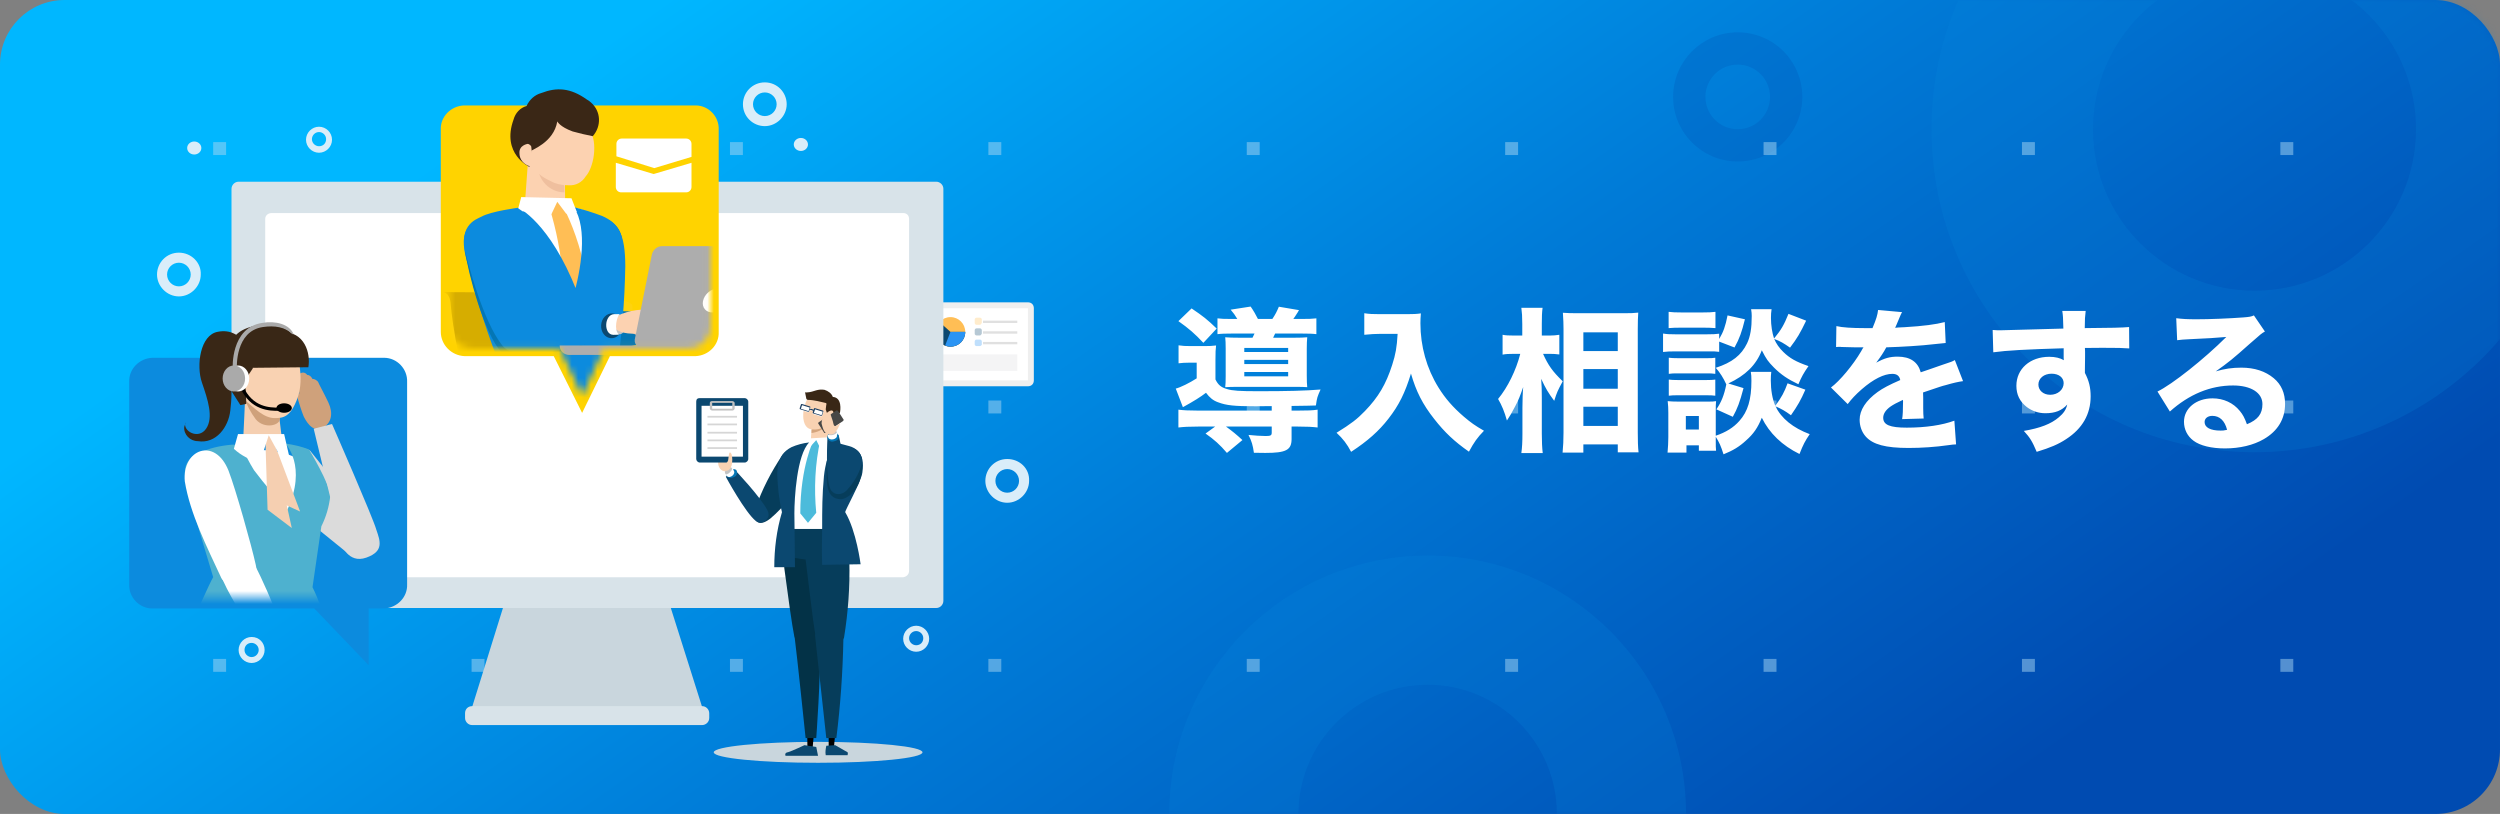 <svg width="387" height="126" viewBox="0 0 387 126" fill="none" xmlns="http://www.w3.org/2000/svg">
<rect x="0" y="0" width="387" height="126" fill="#808080" stroke="none"/>
<rect width="387" height="126" rx="10" fill="url(#paint0_linear_2602_216085)"/>
<mask id="mask0_2602_216085" style="mask-type:alpha" maskUnits="userSpaceOnUse" x="0" y="0" width="387" height="126">
<rect width="387" height="126" rx="10" fill="white"/>
</mask>
<g mask="url(#mask0_2602_216085)">
<path opacity="0.2" d="M399 20C399 47.614 376.614 70 349 70C321.386 70 299 47.614 299 20C299 -7.614 321.386 -30 349 -30C376.614 -30 399 -7.614 399 20ZM324 20C324 33.807 335.193 45 349 45C362.807 45 374 33.807 374 20C374 6.193 362.807 -5 349 -5C335.193 -5 324 6.193 324 20Z" fill="#098BDE"/>
<path opacity="0.2" d="M261 126C261 148.091 243.091 166 221 166C198.909 166 181 148.091 181 126C181 103.909 198.909 86 221 86C243.091 86 261 103.909 261 126ZM201 126C201 137.046 209.954 146 221 146C232.046 146 241 137.046 241 126C241 114.954 232.046 106 221 106C209.954 106 201 114.954 201 126Z" fill="#098BDE"/>
<path opacity="0.2" d="M279 15C279 20.523 274.523 25 269 25C263.477 25 259 20.523 259 15C259 9.477 263.477 5 269 5C274.523 5 279 9.477 279 15ZM264 15C264 17.761 266.239 20 269 20C271.761 20 274 17.761 274 15C274 12.239 271.761 10 269 10C266.239 10 264 12.239 264 15Z" fill="#0049AE"/>
<g opacity="0.5">
<rect x="33" y="22" width="2" height="2" fill="#A8D5F1"/>
<rect x="73" y="22" width="2" height="2" fill="#A8D5F1"/>
<rect x="113" y="22" width="2" height="2" fill="#A8D5F1"/>
<rect x="153" y="22" width="2" height="2" fill="#A8D5F1"/>
<rect x="193" y="22" width="2" height="2" fill="#A8D5F1"/>
<rect x="233" y="22" width="2" height="2" fill="#A8D5F1"/>
<rect x="273" y="22" width="2" height="2" fill="#A8D5F1"/>
<rect x="313" y="22" width="2" height="2" fill="#A8D5F1"/>
<rect x="353" y="22" width="2" height="2" fill="#A8D5F1"/>
<rect x="33" y="62" width="2" height="2" fill="#A8D5F1"/>
<rect x="73" y="62" width="2" height="2" fill="#A8D5F1"/>
<rect x="113" y="62" width="2" height="2" fill="#A8D5F1"/>
<rect x="153" y="62" width="2" height="2" fill="#A8D5F1"/>
<rect x="193" y="62" width="2" height="2" fill="#A8D5F1"/>
<rect x="233" y="62" width="2" height="2" fill="#A8D5F1"/>
<rect x="273" y="62" width="2" height="2" fill="#A8D5F1"/>
<rect x="313" y="62" width="2" height="2" fill="#A8D5F1"/>
<rect x="353" y="62" width="2" height="2" fill="#A8D5F1"/>
<rect x="33" y="102" width="2" height="2" fill="#A8D5F1"/>
<rect x="73" y="102" width="2" height="2" fill="#A8D5F1"/>
<rect x="113" y="102" width="2" height="2" fill="#A8D5F1"/>
<rect x="153" y="102" width="2" height="2" fill="#A8D5F1"/>
<rect x="193" y="102" width="2" height="2" fill="#A8D5F1"/>
<rect x="233" y="102" width="2" height="2" fill="#A8D5F1"/>
<rect x="273" y="102" width="2" height="2" fill="#A8D5F1"/>
<rect x="313" y="102" width="2" height="2" fill="#A8D5F1"/>
<rect x="353" y="102" width="2" height="2" fill="#A8D5F1"/>
</g>
</g>
<path d="M40.167 30.143H141.577C142.126 30.143 142.675 30.6 142.675 31.241V91.19C142.675 91.739 142.218 92.288 141.577 92.288H40.167C39.617 92.288 39.068 91.831 39.068 91.19V31.149C39.16 30.6 39.617 30.143 40.167 30.143Z" fill="white"/>
<path d="M143.471 47.258H159.122C159.397 47.258 159.58 47.441 159.58 47.715V58.882C159.58 59.156 159.397 59.339 159.122 59.339H143.471C143.197 59.339 143.014 59.156 143.014 58.882V47.715C143.014 47.441 143.197 47.258 143.471 47.258Z" fill="white"/>
<path d="M159.122 47.715V58.881H143.471V47.715H159.122ZM159.122 46.8H143.471C142.922 46.8 142.556 47.166 142.556 47.715V58.881C142.556 59.43 142.922 59.796 143.471 59.796H159.122C159.671 59.796 160.038 59.43 160.038 58.881V47.715C160.038 47.166 159.671 46.8 159.122 46.8Z" fill="#EFEFEF"/>
<path d="M147.132 53.665C148.396 53.665 149.421 52.64 149.421 51.377C149.421 50.113 148.396 49.088 147.132 49.088C145.869 49.088 144.844 50.113 144.844 51.377C144.844 52.64 145.869 53.665 147.132 53.665Z" fill="#FFBE55"/>
<path d="M126.644 118.08C135.568 118.08 142.802 117.355 142.802 116.46C142.802 115.565 135.568 114.84 126.644 114.84C117.72 114.84 110.486 115.565 110.486 116.46C110.486 117.355 117.72 118.08 126.644 118.08Z" fill="#C9D6DD"/>
<path d="M147.132 51.376H149.421C149.421 52.658 148.414 53.664 147.132 53.664C145.851 53.664 144.844 52.658 144.844 51.376C144.844 50.827 145.027 50.278 145.393 49.82L147.132 51.376Z" fill="#0B4870"/>
<path d="M147.132 51.377H149.42C149.42 52.658 148.413 53.665 147.132 53.665C146.858 53.665 146.583 53.573 146.309 53.482L147.132 51.377Z" fill="#2A94F4"/>
<path opacity="0.3" d="M151.708 50.278H151.159C151.068 50.278 150.885 50.187 150.885 50.003V49.454C150.885 49.363 150.976 49.18 151.159 49.18H151.708C151.8 49.18 151.983 49.271 151.983 49.454V50.003C151.891 50.095 151.8 50.278 151.708 50.278Z" fill="#FFBE55"/>
<path d="M157.475 49.637H152.167V50.003H157.475V49.637Z" fill="#E0E0E0"/>
<path d="M157.475 51.285H152.167V51.651H157.475V51.285Z" fill="#E0E0E0"/>
<path d="M157.475 52.932H152.167V53.298H157.475V52.932Z" fill="#E0E0E0"/>
<path opacity="0.3" d="M151.708 51.925H151.159C151.068 51.925 150.885 51.834 150.885 51.651V51.102C150.885 51.01 150.976 50.827 151.159 50.827H151.708C151.8 50.827 151.983 50.919 151.983 51.102V51.651C151.891 51.834 151.8 51.925 151.708 51.925Z" fill="#0B4870"/>
<path opacity="0.3" d="M151.708 53.573H151.159C151.068 53.573 150.885 53.482 150.885 53.299V52.841C150.885 52.749 150.976 52.566 151.159 52.566H151.708C151.8 52.566 151.983 52.658 151.983 52.841V53.39C151.891 53.482 151.8 53.573 151.708 53.573Z" fill="#2A94F4"/>
<path d="M157.475 54.855H144.844V57.417H157.475V54.855Z" fill="#F4F4F5"/>
<path opacity="0.3" d="M38.949 62.634H36.844V65.563H38.949V62.634Z" fill="#2A94F4"/>
<path d="M72.814 110.319L78.397 92.38H103.292L108.967 110.319H72.814Z" fill="#C9D6DD"/>
<path d="M73.088 109.312H108.691C109.332 109.312 109.79 109.861 109.79 110.41V111.143C109.79 111.783 109.241 112.241 108.691 112.241H73.088C72.447 112.241 71.99 111.692 71.99 111.143V110.41C71.99 109.77 72.447 109.312 73.088 109.312Z" fill="#D8E3E9"/>
<path d="M144.936 28.129H36.936C36.295 28.129 35.837 28.678 35.837 29.227V93.02C35.837 93.661 36.387 94.119 36.936 94.119H144.936C145.576 94.119 146.034 93.57 146.034 93.02V29.227C146.034 28.587 145.485 28.129 144.936 28.129ZM140.726 88.353C140.726 88.902 140.359 89.268 139.81 89.359H42.061C41.512 89.359 41.054 88.902 41.054 88.353V33.895C41.054 33.346 41.512 32.98 42.061 32.98H139.81C140.359 32.98 140.726 33.346 140.726 33.895V88.353Z" fill="#D8E3E9"/>
<path d="M155.919 71.054C153.997 71.054 152.532 72.61 152.532 74.441C152.532 76.271 154.088 77.827 155.919 77.827C157.749 77.827 159.305 76.271 159.305 74.441C159.397 72.519 157.841 71.054 155.919 71.054ZM155.919 76.271C154.912 76.271 154.088 75.447 154.088 74.441C154.088 73.434 154.912 72.61 155.919 72.61C156.925 72.61 157.749 73.434 157.749 74.441C157.749 75.447 156.925 76.271 155.919 76.271Z" fill="#D9EDF9"/>
<path d="M118.393 12.752C116.471 12.752 115.007 14.308 115.007 16.139C115.007 18.061 116.563 19.525 118.393 19.525C120.224 19.525 121.78 17.969 121.78 16.139C121.78 14.308 120.315 12.752 118.393 12.752ZM118.393 17.969C117.386 17.969 116.563 17.146 116.563 16.139C116.563 15.132 117.386 14.308 118.393 14.308C119.4 14.308 120.224 15.132 120.224 16.139C120.224 17.146 119.4 17.969 118.393 17.969Z" fill="#D9EDF9"/>
<path d="M27.692 39.112C25.77 39.112 24.306 40.668 24.306 42.498C24.306 44.329 25.862 45.885 27.692 45.885C29.523 45.885 31.078 44.329 31.078 42.498C31.17 40.668 29.614 39.112 27.692 39.112ZM27.692 44.329C26.685 44.329 25.862 43.505 25.862 42.498C25.862 41.492 26.685 40.668 27.692 40.668C28.699 40.668 29.523 41.492 29.523 42.498C29.523 43.505 28.699 44.329 27.692 44.329Z" fill="#D9EDF9"/>
<path d="M141.824 96.864C140.725 96.864 139.81 97.779 139.81 98.878C139.81 99.976 140.725 100.891 141.824 100.891C142.922 100.891 143.837 99.976 143.837 98.878C143.837 97.779 142.922 96.864 141.824 96.864ZM141.824 99.885C141.274 99.885 140.725 99.427 140.725 98.786C140.725 98.237 141.183 97.688 141.824 97.688C142.373 97.688 142.922 98.146 142.922 98.786C142.922 99.427 142.464 99.885 141.824 99.885Z" fill="#D9EDF9"/>
<path d="M49.383 19.617C48.285 19.617 47.37 20.532 47.37 21.631C47.37 22.729 48.285 23.644 49.383 23.644C50.481 23.644 51.397 22.729 51.397 21.631C51.397 20.532 50.481 19.617 49.383 19.617ZM49.383 22.637C48.834 22.637 48.285 22.18 48.285 21.539C48.285 20.99 48.742 20.441 49.383 20.441C49.932 20.441 50.481 20.898 50.481 21.539C50.481 22.18 50.024 22.637 49.383 22.637Z" fill="#D9EDF9"/>
<path d="M38.949 98.603C37.851 98.603 36.935 99.519 36.935 100.617C36.935 101.715 37.851 102.631 38.949 102.631C40.047 102.631 40.963 101.715 40.963 100.617C40.963 99.519 40.139 98.603 38.949 98.603ZM38.949 101.715C38.4 101.715 37.851 101.258 37.851 100.617C37.851 99.976 38.308 99.519 38.949 99.519C39.498 99.519 40.047 99.976 40.047 100.617C40.047 101.166 39.59 101.715 38.949 101.715Z" fill="#D9EDF9"/>
<path d="M123.976 23.369C124.582 23.369 125.074 22.919 125.074 22.363C125.074 21.807 124.582 21.356 123.976 21.356C123.37 21.356 122.878 21.807 122.878 22.363C122.878 22.919 123.37 23.369 123.976 23.369Z" fill="#D9EDF9"/>
<path d="M30.071 23.919C30.677 23.919 31.169 23.468 31.169 22.912C31.169 22.356 30.677 21.905 30.071 21.905C29.464 21.905 28.973 22.356 28.973 22.912C28.973 23.468 29.464 23.919 30.071 23.919Z" fill="#D9EDF9"/>
<path d="M75.284 22.637H72.814C72.814 22.637 72.722 22.637 72.722 22.546V22.271C72.722 22.271 72.722 22.18 72.814 22.18H75.284C75.284 22.18 75.376 22.18 75.376 22.271L75.284 22.637Z" fill="#D2F0FF"/>
<path d="M74.827 23.187H73.363C73.363 23.187 73.272 23.187 73.272 23.095V22.729H74.736C74.736 22.729 74.827 22.729 74.827 22.82V23.187Z" fill="#C2EEFF"/>
<path d="M74.095 21.905C74.701 21.905 75.193 21.413 75.193 20.807C75.193 20.2 74.701 19.709 74.095 19.709C73.488 19.709 72.997 20.2 72.997 20.807C72.997 21.413 73.488 21.905 74.095 21.905Z" fill="#F8BAA3"/>
<path d="M78.945 22.637H76.475C76.475 22.637 76.383 22.637 76.383 22.546V22.271C76.383 22.271 76.383 22.18 76.475 22.18H78.945C78.945 22.18 79.037 22.18 79.037 22.271L78.945 22.637Z" fill="#D2F0FF"/>
<path d="M78.488 23.187H76.932C76.932 23.187 76.841 23.187 76.841 23.095V22.82C76.841 22.82 76.841 22.729 76.932 22.729H78.396C78.396 22.729 78.488 22.729 78.488 22.82V23.187Z" fill="#C2EEFF"/>
<path d="M77.664 21.905C78.27 21.905 78.762 21.413 78.762 20.807C78.762 20.2 78.27 19.709 77.664 19.709C77.058 19.709 76.566 20.2 76.566 20.807C76.566 21.413 77.058 21.905 77.664 21.905Z" fill="#FDD57F"/>
<path d="M82.515 22.637H80.044C80.044 22.637 79.953 22.637 79.953 22.546V22.271C79.953 22.271 79.953 22.18 80.044 22.18H82.515C82.515 22.18 82.606 22.18 82.606 22.271L82.515 22.637C82.606 22.637 82.606 22.546 82.515 22.637Z" fill="#D2F0FF"/>
<path d="M82.058 23.187H80.594C80.594 23.187 80.502 23.187 80.502 23.095V22.82C80.502 22.82 80.502 22.729 80.594 22.729H82.058C82.058 22.729 82.149 22.729 82.149 22.82L82.058 23.187Z" fill="#C2EEFF"/>
<path d="M81.325 21.905C81.931 21.905 82.423 21.413 82.423 20.807C82.423 20.2 81.931 19.709 81.325 19.709C80.719 19.709 80.227 20.2 80.227 20.807C80.227 21.413 80.719 21.905 81.325 21.905Z" fill="#D2F0FF"/>
<path d="M111.163 71.695C111.072 70.688 111.072 68.949 111.804 68.858C112.536 68.766 112.81 69.315 112.993 70.139C113.085 70.78 113.176 71.329 113.176 71.969C113.176 72.336 112.81 72.976 112.353 72.976C111.895 72.976 111.255 72.702 111.163 71.695Z" fill="#F9D2B2"/>
<path d="M121.139 70.413C119.4 72.976 117.936 75.813 116.929 78.742C116.472 80.573 117.295 81.763 119.217 80.298C121.506 78.376 123.245 75.996 124.434 73.342C126.082 69.956 123.336 67.759 121.139 70.413Z" fill="#063D5B"/>
<path d="M127.729 67.21L126.448 66.386C126.356 66.295 126.356 66.203 126.448 66.112L128.278 63.366C128.369 63.275 128.461 63.275 128.552 63.366L129.742 64.19C129.833 64.281 129.833 64.373 129.742 64.464L127.912 67.21C127.82 67.302 127.729 67.302 127.729 67.21Z" fill="#686868"/>
<path d="M124.984 115.627H125.807C125.807 115.627 125.99 113.705 126.173 111.6L124.892 111.508C124.984 113.888 124.984 115.627 124.984 115.627Z" fill="black"/>
<path d="M124.526 115.353C124.526 115.353 122.604 116.268 121.963 116.451C121.78 116.451 121.688 116.542 121.597 116.634C121.505 116.725 121.597 117 121.597 117H126.631L126.356 115.627L124.526 115.353Z" fill="#0B4870"/>
<path d="M128.187 86.888C128.004 83.319 120.865 83.502 121.414 87.987C121.963 92.197 122.604 96.773 122.97 98.603C122.979 98.659 123.006 98.713 123.025 98.768C123.354 101.203 124.709 114.254 124.709 114.254H126.356C126.356 114.254 127.052 104.864 126.951 99.565C127.134 99.354 127.281 99.098 127.363 98.787C128.004 94.76 128.278 90.824 128.187 86.888Z" fill="#033247"/>
<path d="M128.278 115.627H129.101C129.101 115.627 129.284 113.705 129.467 111.6L128.278 111.508V115.627Z" fill="black"/>
<path d="M131.756 85.79L130.932 81.855H121.414V86.156L124.708 86.614C125.221 90.559 125.816 96.032 126.191 98.137C126.164 98.228 126.164 98.32 126.173 98.421C126.264 99.336 127.912 114.255 127.912 114.255H129.468C130.099 109.221 130.456 104.095 130.557 98.979C130.594 98.887 130.63 98.805 130.658 98.695C131.298 94.76 131.573 90.824 131.481 86.888C131.463 86.513 131.353 86.174 131.198 85.854L131.756 85.79Z" fill="#063D5B"/>
<path d="M129.285 115.353L127.912 115.444C127.821 115.902 127.729 116.359 127.821 116.908H131.206C131.206 116.908 131.298 116.542 131.206 116.451C130.566 116.085 129.925 115.719 129.285 115.353Z" fill="#0B4870"/>
<path d="M128.552 65.38C128.552 65.38 128.552 67.027 128.643 67.76C127.637 68.217 126.63 68.309 125.532 68.126C125.532 67.393 125.624 66.661 125.715 65.929L128.552 65.38Z" fill="#F9D2B2"/>
<path d="M123.885 68.858C123.885 68.858 123.702 68.675 125.624 68.492C127.271 68.492 128.919 68.675 130.475 69.224C131.299 69.59 132.305 69.407 131.848 72.519C131.482 74.532 131.024 76.546 130.475 78.559L130.109 81.854H122.604C122.604 81.854 122.329 76.912 122.512 74.807C122.787 72.702 123.153 69.773 123.885 68.858Z" fill="white"/>
<path d="M126.996 68.034C126.172 71.786 125.989 75.63 126.355 79.383L125.074 80.939L123.885 79.474C123.885 72.152 125.989 68.034 125.989 68.034H126.996Z" fill="#4CBBDB"/>
<path d="M128.278 65.014C128.278 65.014 128.369 65.288 127.82 66.02C127.271 66.57 126.448 66.936 125.624 67.027V66.478L128.278 65.014Z" fill="#D4A47C"/>
<path d="M124.91 61.901C124.453 62.817 124.27 63.824 124.361 64.83C124.544 66.203 125.277 66.478 125.826 66.478C126.741 66.569 127.656 66.203 128.205 65.471C128.663 65.105 129.029 64.739 129.487 64.373C129.578 64.281 129.578 64.19 129.578 64.098L129.121 62.542V62.451C128.663 61.718 127.931 61.078 127.107 60.895C125.643 60.62 125.368 61.078 124.91 61.901Z" fill="#F9D2B2"/>
<path d="M125.075 61.901C125.532 61.901 126.081 61.993 126.539 62.084L127.729 62.359C127.912 62.359 128.003 62.542 127.912 62.634L127.82 63.366L127.912 63.641L128.003 63.915C128.003 63.915 128.461 63.457 128.827 63.549C129.193 63.732 129.102 64.647 128.369 64.647L128.095 64.739L128.003 65.562C128.003 65.654 128.095 65.837 128.186 65.837C128.278 65.837 128.369 65.837 128.461 65.746L129.925 64.007C129.925 64.007 129.925 63.915 130.017 63.915C130.108 63.549 130.383 61.535 128.919 61.444C128.736 60.895 128.186 60.529 127.637 60.346C126.63 60.163 125.99 60.62 125.258 60.712C124.525 60.803 124.617 60.712 124.617 60.712L124.8 61.627C124.8 61.81 124.983 61.901 125.075 61.901Z" fill="#392716"/>
<path d="M125.532 67.851L125.075 68.949L125.441 69.132L126.356 68.126L126.905 69.224L129.01 68.949L128.736 67.668L125.532 67.851Z" fill="white"/>
<path d="M129.01 68.4C128.278 70.139 127.729 71.878 127.546 73.708C127.271 76.637 127.271 78.925 127.271 81.58C127.271 83.502 127.18 84.966 127.271 87.437L133.221 87.346C133.221 87.346 132.58 82.22 130.841 79.291C130.749 79.108 133.321 74.55 133.495 73.159C133.614 72.345 133.605 71.695 133.504 71.182C133.312 70.139 132.498 69.324 131.472 69.059C130.621 68.839 129.816 68.62 129.01 68.4ZM125.258 68.491C124.343 68.583 123.336 68.858 122.512 69.224C121.505 69.773 120.316 70.688 120.316 73.525C120.407 75.447 120.59 77.369 121.048 79.291C120.224 82.037 119.858 84.966 119.858 87.803H123.061C123.061 87.803 122.97 80.847 122.97 79.475C122.97 77.186 123.336 70.413 125.258 68.491Z" fill="#0B4870"/>
<path d="M128.003 71.329C127.912 72.427 127.912 73.525 128.003 74.624C128.186 76.912 129.193 77.186 130.017 77.278C130.749 77.37 132.122 76.546 132.854 74.99C133.403 73.8 133.586 72.427 133.403 71.146C133.312 70.322 132.763 69.681 132.03 69.407C131.573 69.224 128.003 71.329 128.003 71.329Z" fill="#063D5B"/>
<path d="M130.31 69.7C130.063 68.382 129.834 67.393 129.834 67.393L128.095 67.668C128.095 67.668 127.729 73.8 128.552 75.722C128.644 75.932 128.799 76.088 128.964 76.216C129.047 76.28 129.129 76.335 129.23 76.381C129.23 76.381 129.248 76.381 129.257 76.39C129.87 76.646 130.731 76.418 131.307 75.63C132.223 74.624 132.863 73.434 133.321 72.152C133.934 69.791 131.728 68.638 130.319 69.7H130.31Z" fill="#0B4870"/>
<path d="M128.736 66.935C128.278 67.027 128.004 67.393 128.095 67.851C128.278 68.217 128.644 68.491 129.102 68.308C129.742 68.217 129.925 67.759 129.834 67.393C129.651 67.027 129.193 66.844 128.736 66.935Z" fill="#0476B5"/>
<path d="M128.278 67.302C128.187 67.027 128.37 66.844 128.553 66.753C128.827 66.661 129.468 66.478 129.559 66.936C129.651 67.393 128.37 67.759 128.278 67.302Z" fill="#C4C4C4"/>
<path d="M129.559 66.936C129.285 67.302 128.736 67.485 128.187 67.302C128.187 67.302 128.095 67.21 128.187 67.668C128.37 68.308 129.651 68.034 129.559 67.393C129.651 67.21 129.651 67.119 129.559 66.936Z" fill="white"/>
<path d="M125.074 63.824L123.885 63.458C123.802 63.421 123.766 63.348 123.793 63.275L123.976 62.725C123.976 62.634 124.068 62.634 124.159 62.634L125.349 63C125.44 63 125.468 63.091 125.44 63.183L125.257 63.732C125.257 63.732 125.211 63.851 125.074 63.824Z" fill="white"/>
<path d="M127.088 64.464L125.899 64.098C125.816 64.071 125.807 64.007 125.807 63.915L125.99 63.366C125.99 63.274 126.082 63.274 126.173 63.274L127.363 63.641C127.454 63.641 127.482 63.732 127.454 63.824L127.271 64.373C127.271 64.373 127.198 64.492 127.088 64.464Z" fill="white"/>
<path d="M125.99 63.641C125.807 63.458 125.459 63.33 125.322 63.467L125.99 63.641Z" fill="white"/>
<path d="M127.362 63.549L126.172 63.183C126.072 63.156 126.017 63.183 125.989 63.275L125.934 63.439C125.77 63.339 125.568 63.256 125.367 63.311L125.44 63.092C125.468 63.009 125.44 62.927 125.349 62.908L124.159 62.542C124.077 62.515 124.004 62.542 123.976 62.634L123.793 63.183C123.766 63.265 123.793 63.339 123.885 63.366L125.074 63.732C125.157 63.76 125.23 63.732 125.257 63.641L125.321 63.439C125.541 63.439 125.724 63.513 125.88 63.595L125.806 63.824C125.806 63.915 125.806 63.979 125.898 64.007L127.087 64.373C127.188 64.4 127.234 64.382 127.27 64.281L127.453 63.732C127.481 63.65 127.453 63.577 127.362 63.549ZM125.166 63.641L123.976 63.275L124.159 62.725L125.349 63.092L125.166 63.641ZM127.179 64.281L125.989 63.915L126.172 63.366L127.362 63.732L127.179 64.281Z" fill="#1E3E60"/>
<path d="M127.546 66.936L126.722 65.654C126.63 65.563 126.63 65.471 126.722 65.38L129.468 63.549C129.559 63.458 129.651 63.549 129.742 63.641L130.566 64.922C130.658 65.013 130.566 65.105 130.475 65.197L127.729 67.027C127.637 67.027 127.546 67.027 127.546 66.936Z" fill="#474746"/>
<path d="M129.742 65.746C129.742 65.746 129.376 66.021 129.193 65.929C129.01 65.838 129.01 65.472 128.919 65.197C128.827 64.922 128.736 64.648 128.644 64.373C128.644 64.282 128.553 64.19 128.553 64.007C128.553 63.916 128.278 63.824 128.278 64.007C128.187 64.007 128.004 64.007 127.912 64.099L127.455 64.556C127.272 64.922 127.18 65.197 127.18 65.563C127.272 65.929 127.363 66.295 127.546 66.661C127.821 67.21 128.553 67.394 129.102 67.119C129.102 67.119 129.193 67.119 129.193 67.027C129.559 66.661 129.742 66.295 129.925 65.838C130.2 65.563 130.017 65.472 129.742 65.746Z" fill="#F9D2B2"/>
<path d="M113.725 72.702L112.353 73.8C112.353 73.8 115.373 79.383 117.02 80.664C117.569 81.031 118.393 80.939 118.759 80.298C119.034 79.932 119.034 79.475 118.851 79.108C117.844 77.003 113.725 72.702 113.725 72.702Z" fill="#0B4870"/>
<path d="M112.627 72.793C112.353 73.068 112.353 73.525 112.627 73.8C112.902 74.075 113.332 74.001 113.725 73.8C114.091 73.617 114.183 73.159 114 72.793C113.963 72.711 113.908 72.702 113.908 72.702C113.359 72.519 112.902 72.519 112.627 72.793Z" fill="#0476B5"/>
<path d="M112.353 73.434C112.17 73.251 112.17 72.977 112.353 72.793C112.536 72.519 112.993 72.153 113.268 72.427C113.542 72.793 112.627 73.709 112.353 73.434Z" fill="#C4C4C4"/>
<path d="M113.304 72.473C113.396 72.748 112.819 73.434 112.362 73.434C112.362 73.434 112.27 73.343 112.545 73.709C113.002 74.166 114.009 73.343 113.551 72.793C113.551 72.61 113.442 72.537 113.304 72.473Z" fill="white"/>
<path d="M108.326 61.627H115.281C115.556 61.627 115.831 61.901 115.831 62.176V71.054C115.831 71.329 115.556 71.603 115.281 71.603H108.326C108.051 71.603 107.776 71.329 107.776 71.054V62.176C107.776 61.81 107.959 61.627 108.326 61.627Z" fill="#0B4870"/>
<path d="M115.007 62.817H108.6V70.688H115.007V62.817Z" fill="white"/>
<path d="M113.36 63.549H110.248C110.065 63.549 109.882 63.366 109.882 63.275V62.359C109.882 62.176 110.065 62.085 110.248 62.085H113.36C113.543 62.085 113.726 62.268 113.726 62.359V63.275C113.634 63.458 113.543 63.549 113.36 63.549ZM110.248 62.359V63.275H113.36V62.359H110.248Z" fill="#C1C1C1"/>
<path d="M114.091 64.373H109.515V64.648H114.091V64.373Z" fill="#D6D6D6"/>
<path d="M114.091 65.563H109.515V65.838H114.091V65.563Z" fill="#D6D6D6"/>
<path d="M114.091 66.844H109.515V67.119H114.091V66.844Z" fill="#D6D6D6"/>
<path d="M114.091 68.034H109.515V68.308H114.091V68.034Z" fill="#D6D6D6"/>
<path d="M114.091 69.224H109.515V69.498H114.091V69.224Z" fill="#D6D6D6"/>
<path d="M113.359 71.146C113.359 70.413 113.176 70.047 112.993 70.047C112.81 70.047 112.81 70.78 112.719 71.237C112.627 71.603 112.078 72.061 112.078 72.335C112.078 72.61 112.078 72.885 112.444 72.885C112.719 72.885 113.359 72.61 113.359 71.146Z" fill="#F9D2B2"/>
<path d="M63.021 90.439C63.112 92.453 61.465 94.1 59.451 94.192H57.071V102.978L48.651 94.192H23.573C21.56 94.192 19.912 92.453 20.004 90.439V59.138C19.912 57.124 21.56 55.477 23.573 55.385H59.451C61.465 55.385 63.112 57.124 63.021 59.138V90.439Z" fill="#0C8BDE"/>
<mask id="mask1_2602_216085" style="mask-type:luminance" maskUnits="userSpaceOnUse" x="23" y="47" width="37" height="46">
<path d="M59.817 47.789H23.573V92.544H59.817V47.789Z" fill="white"/>
</mask>
<g mask="url(#mask1_2602_216085)">
<path d="M46.545 57.765C46.271 57.856 46.088 58.222 46.179 58.497C46.179 58.558 46.21 58.619 46.271 58.68C45.905 58.772 45.722 59.046 45.722 59.412C45.722 59.473 45.752 59.534 45.813 59.595L46.362 60.877C46.362 60.877 45.905 60.968 46.088 61.7C46.362 62.616 46.637 63.531 47.003 64.446C47.278 64.995 48.284 67.009 49.84 66.277C51.396 65.544 51.579 63.897 50.847 62.341C50.115 60.785 49.383 59.504 49.291 59.229C49.2 58.955 48.651 58.589 48.376 58.68C48.376 58.68 48.101 58.039 47.552 58.039C47.278 57.673 46.911 57.582 46.545 57.765Z" fill="#CFA17B"/>
<path d="M47.919 69.663L43.709 77.443L54.325 86.046L57.071 81.104L47.919 69.663Z" fill="#DBDBDB"/>
<path d="M38.949 129.795C38.949 131.626 40.413 133.09 42.244 133.09C44.074 133.09 45.539 131.626 45.539 129.795C46.179 125.219 48.376 105.633 48.559 100.599C48.834 92.819 36.569 92.453 36.935 100.324C37.301 109.568 38.583 125.951 38.949 129.795Z" fill="#CFA17B"/>
<path d="M33.549 129.887C34.007 133.731 39.956 134.371 40.413 129.795C40.871 125.219 42.61 105.541 42.61 100.415C42.61 92.636 29.888 92.361 30.529 100.232C31.169 109.568 33 126.043 33.549 129.887Z" fill="#F5CFB1"/>
<path d="M36.294 92.545C36.294 92.545 34.189 98.768 36.752 124.67H30.894C30.894 124.67 29.338 107.829 29.338 102.063C29.338 98.677 30.254 95.29 32.084 92.453L36.294 92.545Z" fill="#16939E"/>
<path d="M47.186 71.677C47.186 71.677 45.081 69.846 40.596 69.663C37.85 69.48 36.111 70.761 34.373 71.677C32.542 72.592 29.796 73.05 31.535 80.28C33.274 87.419 35.105 89.524 35.105 89.524L35.654 92.911L46.82 91.995C46.82 91.995 49.84 83.941 49.2 79.365C48.376 74.606 49.017 73.599 47.186 71.677Z" fill="white"/>
<path d="M37.942 61.7C37.942 61.7 37.667 67.924 37.576 69.48C37.484 71.036 40.322 67.558 41.511 67.375C42.701 67.192 44.074 70.944 43.8 69.297C43.617 67.558 43.067 63.348 43.067 63.348L37.942 61.7Z" fill="#F5CFB1"/>
<path d="M37.759 61.426C38.217 62.707 38.766 63.805 39.59 64.904C40.871 66.46 43.434 65.91 43.342 64.721C43.251 63.989 43.159 63.256 42.885 62.524L37.759 61.426Z" fill="#CFA17B"/>
<path d="M44.166 68.656C45.447 68.839 46.637 69.114 47.827 69.572C47.827 69.572 51.122 74.972 51.122 76.802C50.939 78.45 50.481 80.005 49.749 81.47L48.376 90.897C49.108 92.361 50.664 96.205 50.207 96.663C49.383 98.219 48.01 99.317 46.271 99.866L43.983 96.846C43.983 96.846 43.525 80.921 44.441 78.999C47.644 72.134 44.166 68.656 44.166 68.656Z" fill="#4EB1CF"/>
<path d="M31.352 69.846C31.352 69.846 27.783 70.762 28.79 74.331C29.797 77.901 32.451 86.87 32.451 86.87C32.451 86.87 33.183 91.721 35.929 90.44C38.675 89.158 38.4 86.962 38.4 86.962L35.746 73.233C35.654 71.219 33.915 69.663 31.902 69.755C31.627 69.846 31.536 69.846 31.352 69.846Z" fill="#4EB1CF"/>
<path d="M39.315 72.775C40.962 74.972 42.701 76.985 44.532 78.999L44.074 96.846L42.061 99.775C42.061 99.775 34.556 99.409 30.071 95.656C30.071 95.656 32.451 90.257 33 89.341C33 89.341 29.339 77.26 29.156 76.07C28.881 74.789 28.881 73.416 29.156 72.135C29.522 70.487 31.901 69.206 35.837 68.84C37.576 68.656 37.759 70.304 39.315 72.775Z" fill="#4EB1CF"/>
<path d="M35.379 72.867C36.478 75.704 38.949 84.49 39.589 87.419C40.413 90.989 36.386 92.636 34.281 89.524C31.993 84.582 29.43 79.548 28.606 74.514C28.149 69.572 33.274 67.558 35.379 72.867Z" fill="white"/>
<path d="M45.722 102.246L43.159 103.894C43.159 103.894 35.837 93.46 34.281 89.25C33.732 86.778 36.936 84.856 39.498 87.602C41.603 91.446 45.722 102.246 45.722 102.246Z" fill="white"/>
<path d="M51.396 65.636L48.559 66.368L52.861 84.215C52.861 84.215 53.868 87.327 56.705 86.32C59.542 85.314 58.81 83.666 58.261 82.019C57.803 80.28 51.396 65.636 51.396 65.636Z" fill="#DBDBDB"/>
<path d="M45.905 54.47C45.905 54.47 47.186 58.406 46.088 61.517C44.99 64.629 43.8 64.721 42.519 64.721C40.871 64.721 39.407 63.256 37.576 61.609C36.569 60.602 35.746 59.595 34.922 58.406L36.478 54.745C37.668 53.097 39.498 51.999 41.42 51.724C44.624 51.358 45.173 52.639 45.905 54.47Z" fill="#F9D2B2"/>
<path d="M38.857 56.941L47.735 56.849C48.101 54.653 47.186 51.358 43.617 51.358C39.864 51.358 38.491 53.646 38.857 56.392V56.941Z" fill="#392716"/>
<path d="M37.485 52.548L36.02 55.11C36.02 55.11 36.02 58.039 35.929 60.694L37.21 62.707L38.126 62.524L38.034 60.144L37.485 59.778C35.929 59.412 36.02 57.307 36.844 57.124C37.668 56.941 38.4 58.131 38.4 58.131L38.766 57.582L39.132 57.032L39.041 54.744C39.041 54.744 41.054 54.561 42.336 54.47C43.709 54.378 45.081 54.47 46.546 54.561C46.546 54.561 46.18 51.083 42.976 50.443C40.78 49.985 37.942 50.443 36.569 51.816C34.373 53.921 35.746 60.877 36.02 60.785" fill="#392716"/>
<path d="M28.698 65.361C28.241 66.734 30.712 68.107 31.901 66.368C33.091 64.629 32.176 61.883 31.261 59.229C30.346 56.575 30.986 51.816 33.732 51.358C34.647 51.175 35.562 51.266 36.386 51.724C36.752 51.907 37.118 52.182 37.393 52.548L35.929 55.111C35.929 55.111 35.929 58.039 35.837 60.694C35.837 61.792 35.746 62.799 35.654 63.531C35.38 66.094 33.457 68.748 30.62 68.29C29.43 68.29 28.424 67.283 28.515 66.094C28.607 65.819 28.698 65.636 28.698 65.361Z" fill="#392716"/>
<path d="M41.969 67.283L46.454 79.181L43.434 77.809L41.329 67.283H41.969Z" fill="#F5CFB1"/>
<path d="M41.969 67.283H41.054L41.42 78.907L45.173 81.744L41.969 67.283Z" fill="#F5CFB1"/>
<path d="M36.203 69.48L36.844 67.192H43.983L44.715 70.395C44.532 70.853 44.257 71.311 43.891 71.585L41.603 67.375L40.23 71.585C38.674 71.219 37.301 70.487 36.203 69.48Z" fill="white"/>
<path d="M43.983 63.897C44.639 63.897 45.172 63.569 45.172 63.165C45.172 62.76 44.639 62.433 43.983 62.433C43.325 62.433 42.793 62.76 42.793 63.165C42.793 63.569 43.325 63.897 43.983 63.897Z" fill="black"/>
<path d="M43.159 63.348C41.786 63.348 38.949 63.348 37.393 59.87" stroke="black" stroke-width="0.5" stroke-miterlimit="10"/>
<path d="M36.843 60.602C37.804 60.602 38.582 59.7 38.582 58.588C38.582 57.476 37.804 56.575 36.843 56.575C35.883 56.575 35.105 57.476 35.105 58.588C35.105 59.7 35.883 60.602 36.843 60.602Z" fill="white"/>
<path d="M36.203 60.602C37.163 60.602 37.941 59.7 37.941 58.588C37.941 57.476 37.163 56.575 36.203 56.575C35.243 56.575 34.464 57.476 34.464 58.588C34.464 59.7 35.243 60.602 36.203 60.602Z" fill="#AAAAAA"/>
<path d="M36.02 57.124H36.661C36.661 56.849 36.386 51.266 40.688 50.626C42.519 50.351 44.166 50.626 45.264 51.724H45.447C44.807 50.168 42.61 49.619 40.596 49.985C35.654 50.717 36.02 57.032 36.02 57.124Z" fill="#AAAAAA"/>
</g>
<path d="M68.237 51.377V20.075C68.146 18.061 69.793 16.414 71.807 16.322H107.685C109.699 16.322 111.346 18.061 111.254 20.075V51.377C111.346 53.39 109.699 55.038 107.685 55.129H94.414L90.112 63.916L85.719 55.129H71.898C69.885 55.038 68.237 53.39 68.237 51.377Z" fill="#FFD300"/>
<mask id="mask2_2602_216085" style="mask-type:luminance" maskUnits="userSpaceOnUse" x="69" y="9" width="41" height="53">
<path d="M69.519 50.37V12.478C69.427 10.556 70.983 9 72.905 9H106.587C108.509 9.092 109.973 10.648 109.973 12.478V50.461C110.065 52.383 108.509 53.939 106.587 53.939H93.499L90.112 61.261L86.634 53.939H72.997C71.075 53.847 69.519 52.291 69.519 50.37Z" fill="white"/>
</mask>
<g mask="url(#mask2_2602_216085)">
<path d="M97.892 47.349C97.892 56.685 102.834 61.352 105.214 61.352H111.621C113.36 61.352 114.733 62.268 114.733 64.19C114.733 66.112 114.366 69.864 114.366 72.519C114.366 78.651 110.248 81.305 107.044 81.305H102.01C102.01 81.305 93.041 76.546 91.302 73.983C85.902 66.386 85.261 48.905 85.811 47.166C86.268 45.427 97.892 45.885 97.892 47.349Z" fill="#FFD30E"/>
<path d="M96.336 37.281C96.793 42.773 96.153 48.356 94.322 53.573C93.773 55.22 89.929 56.135 88.922 53.207C87.458 48.63 88.556 39.02 88.831 37.464C89.563 32.064 95.878 32.796 96.336 37.281Z" fill="#0476B5"/>
<path d="M73.363 45.244C67.871 45.244 67.871 45.152 67.871 45.152C67.871 45.152 65.309 75.264 75.834 77.095C86.36 78.925 92.034 78.559 95.512 78.193C98.99 77.827 98.532 69.407 98.532 69.407L85.627 60.712L73.363 45.244Z" fill="#D6AD00"/>
<path d="M95.237 53.481C95.237 53.481 99.173 64.373 98.99 69.132C98.807 73.891 88.19 75.63 82.149 75.63C76.109 75.63 73.638 71.511 74.553 64.83C75.102 60.712 76.658 56.867 79.129 53.572L95.237 53.481Z" fill="#0B4870"/>
<path d="M91.302 75.356C82.241 74.623 83.339 61.078 94.872 61.078C102.743 61.078 110.614 62.176 118.119 64.281C122.604 65.471 123.977 72.701 118.211 73.983C109.333 75.447 100.272 75.905 91.302 75.356Z" fill="#0B4870"/>
<path d="M80.594 75.356C71.533 74.623 72.631 61.078 84.163 61.078C92.034 61.078 99.906 62.176 107.411 64.281C111.895 65.471 113.268 72.701 107.502 73.983C98.624 75.447 89.563 75.905 80.594 75.356Z" fill="#0B4870"/>
<path d="M87.458 25.108C87.458 23.735 86.817 22.271 85.17 22.271C83.522 22.271 81.875 23.003 81.784 24.285C81.692 25.566 81.051 34.352 81.051 34.352L87.55 33.62C87.55 33.712 87.367 26.573 87.458 25.108Z" fill="#FCD2B1"/>
<path d="M87.367 29.776C85.079 29.776 83.248 27.854 83.248 25.566V25.383C84.529 25.383 87.367 28.403 87.367 28.861V29.776Z" fill="#EFBF9E"/>
<path d="M91.211 19.891C89.838 17.786 88.191 16.688 86.543 16.596C85.262 16.505 83.98 16.779 82.974 17.42C81.692 18.335 80.96 19.8 80.96 21.356C81.234 22.454 81.784 23.461 82.607 24.284C82.607 24.284 82.79 25.566 82.882 26.023C83.065 27.213 85.353 28.037 85.811 28.311C86.543 28.586 87.275 28.678 88.007 28.678C89.106 28.769 90.112 28.22 90.662 27.305C91.852 26.023 92.675 22.179 91.211 19.891Z" fill="#FCD2B1"/>
<path d="M86.268 18.793C86.268 18.793 86.634 19.617 88.648 20.349C89.655 20.623 90.753 20.898 91.76 21.081C93.133 19.525 93.041 17.237 91.485 15.864C91.302 15.681 91.028 15.498 90.844 15.406C88.282 13.576 86.177 13.485 83.797 14.4C82.79 14.674 81.966 15.406 81.509 16.413C80.502 16.688 79.77 17.512 79.495 18.518C77.573 23.827 81.966 25.84 81.966 25.84L82.241 23.369C82.241 23.186 85.719 22.088 86.268 18.793Z" fill="#3A2716"/>
<path d="M81.692 22.271C81.692 22.271 80.319 22.454 80.411 23.735C80.411 24.651 81.051 25.474 82.058 25.749C82.515 25.84 82.515 25.383 82.515 25.291C82.515 25.2 82.241 22.912 82.241 22.729C82.241 22.546 81.875 22.271 81.692 22.271Z" fill="#FCD2B1"/>
<path d="M90.295 32.614C90.295 32.614 90.662 32.339 87.092 31.881C84.895 31.607 79.862 32.614 78.305 33.254C76.841 33.895 74.919 33.529 75.834 39.295C76.475 42.956 77.299 46.709 78.397 50.278L78.946 56.227H92.584C92.584 56.227 93.133 47.166 92.767 43.414C92.4 39.661 91.76 34.169 90.295 32.614Z" fill="white"/>
<path d="M103.475 48.722L103.2 52.383C103.2 52.383 92.858 55.128 88.282 54.03C86.817 53.664 85.902 52.108 86.268 50.644C86.543 49.637 87.367 48.813 88.373 48.63C93.773 47.44 103.475 48.722 103.475 48.722Z" fill="#0476B5"/>
<path d="M105.384 50.304C105.494 49.248 104.849 48.316 103.944 48.222C103.04 48.129 102.217 48.908 102.108 49.964C101.998 51.02 102.643 51.952 103.548 52.046C104.453 52.14 105.275 51.36 105.384 50.304Z" fill="#0B4870"/>
<path d="M104.482 51.925C105.031 52.017 105.488 51.651 105.58 51.102V51.01C105.671 50.278 105.397 49.088 104.207 49.363C103.018 49.637 103.475 51.925 104.482 51.925Z" fill="#C4C4C4"/>
<path d="M104.756 48.813C104.298 48.996 103.658 51.193 104.39 51.925C104.39 51.925 104.664 52.017 103.566 52.017C102.011 51.925 102.194 48.905 103.749 48.905C104.115 48.813 104.481 48.813 104.756 48.813Z" fill="white"/>
<path d="M114.916 52.2C114.824 51.468 114.55 50.736 114.092 50.186C113.36 49.637 112.536 49.271 111.621 48.996C111.072 48.813 110.523 48.63 109.882 48.63H109.79C107.685 48.173 105.58 48.356 103.658 49.18C102.56 49.637 102.56 50.827 103.658 51.468C104.299 51.834 105.031 52.017 105.855 52.017C106.679 52.474 107.502 52.932 108.326 53.298C109.058 53.481 109.882 53.664 110.706 53.664C110.98 53.664 111.163 53.39 111.072 53.207C111.072 53.115 111.072 53.024 110.98 53.024C111.255 53.024 111.438 52.932 111.712 52.841C112.079 53.207 112.536 53.39 113.085 53.298C113.268 53.481 113.543 53.939 113.909 53.847C114.275 53.756 114.55 53.115 114.55 53.115C114.55 53.115 115.007 52.932 114.916 52.2ZM109.058 51.742H109.241L109.79 51.651C109.882 51.834 110.065 52.108 110.34 52.566C109.882 52.383 109.424 52.108 109.058 51.742Z" fill="#EFBF9E"/>
<path d="M84.712 31.058C86.909 37.647 87.733 44.695 87.092 51.651L89.38 54.488L91.577 51.834C91.577 38.654 86.634 31.058 86.634 31.058H84.712Z" fill="#FFBE55"/>
<path d="M74.553 33.528C73.638 33.986 70.526 34.901 72.357 40.667C73.729 46.434 75.56 52.017 77.757 57.508H88.557C88.465 52.657 90.936 49.271 89.289 45.061C85.079 34.352 80.228 32.156 80.228 32.156C80.228 32.156 76.018 32.705 74.553 33.528ZM88.74 45.884C88.74 46.983 88.557 57.6 88.557 57.6H95.421C96.245 52.2 96.702 46.708 96.794 41.217C96.794 36.183 95.696 34.535 93.224 33.437C91.76 32.888 90.296 32.43 88.831 32.064C91.028 35.359 89.929 41.857 88.74 45.884Z" fill="#0C8BDE"/>
<path d="M88.465 30.691L89.289 32.796L87.641 33.071L86.268 31.241L85.353 33.163L80.868 32.705L80.228 32.247L80.685 30.508L88.465 30.691Z" fill="white"/>
<path d="M92.95 61.261C87.092 61.261 82.973 62.084 80.136 64.555C77.299 66.935 76.109 70.688 76.933 74.349C75.468 73.342 74.278 71.511 74.278 68.4C74.278 62.176 76.749 54.579 76.749 54.579L95.878 53.481L98.166 61.169C98.35 61.169 96.061 61.078 92.95 61.261Z" fill="#0C8BDE"/>
<path d="M71.99 38.837C72.448 42.223 74.919 51.651 77.665 54.579C80.502 57.508 94.323 51.925 94.323 51.925C94.78 51.101 94.78 50.095 94.414 49.179C93.682 47.989 79.678 49.454 79.678 49.454L71.99 38.837Z" fill="#0476B5"/>
<path d="M78.855 36C81.326 40.942 82.699 46.434 82.882 51.925C82.973 53.664 79.678 55.861 77.756 53.481C74.736 49.728 72.356 40.393 71.99 38.837C70.709 33.529 76.841 31.973 78.855 36Z" fill="#0C8BDE"/>
<path d="M91.485 61.352C91.485 61.352 86.268 60.986 83.888 67.393C83.888 67.393 77.115 67.668 77.024 74.257C77.024 74.257 74.827 72.335 75.926 65.746C77.024 59.156 91.485 61.352 91.485 61.352Z" fill="#0C8BDE"/>
<path d="M94.689 48.63L94.597 52.291C94.597 52.291 84.346 55.403 79.77 54.488C78.214 54.122 77.299 52.657 77.573 51.193C77.756 50.186 78.58 49.363 79.587 49.088C84.895 47.715 94.689 48.63 94.689 48.63Z" fill="#0C8BDE"/>
<path d="M96.342 50.541C96.411 49.482 95.731 48.575 94.823 48.517C93.915 48.458 93.124 49.269 93.055 50.329C92.987 51.388 93.667 52.294 94.575 52.353C95.483 52.412 96.274 51.6 96.342 50.541Z" fill="#0B4870"/>
<path d="M97.526 51.376C98.441 51.834 99.356 52.291 100.271 52.657C101.004 52.84 101.827 52.932 102.651 52.932C103.109 52.932 103.383 52.108 102.377 51.925C101.644 51.651 101.004 51.193 100.454 50.644C99.997 50.461 97.16 50.827 97.526 51.376Z" fill="#EFBF9E"/>
<path d="M95.695 51.742C96.244 51.834 96.702 51.376 96.793 50.827V50.735C96.885 50.003 96.519 48.813 95.329 49.088C94.14 49.362 94.78 51.742 95.695 51.742Z" fill="#C4C4C4"/>
<path d="M95.512 48.905C97.434 47.99 99.539 47.715 101.644 48.081C103.841 48.356 104.024 49.179 104.116 50.095C104.207 50.919 104.299 50.736 101.278 51.285C98.258 51.834 96.885 51.742 95.695 51.193C94.505 50.552 94.414 49.454 95.512 48.905Z" fill="#FCD2B1"/>
<path d="M103.475 48.447C104.39 48.722 105.214 49.088 105.946 49.546C106.404 50.095 106.77 50.827 106.862 51.559C107.045 52.291 106.495 52.291 106.495 52.291C106.495 52.291 106.312 52.932 105.946 53.024C105.489 53.115 105.214 52.658 105.031 52.475C104.482 52.475 104.024 52.383 103.658 52.017C103.658 52.017 102.926 52.658 102.468 51.925C102.011 51.193 101.736 50.827 101.736 50.827C101.736 50.827 100.272 50.461 99.082 50.186C97.892 49.912 97.709 49.088 98.075 48.539C98.533 47.807 101.828 47.898 103.475 48.447Z" fill="#FCD2B1"/>
<path d="M95.969 48.63C95.512 48.813 94.963 51.102 95.786 51.742C95.786 51.742 96.061 51.834 94.963 51.834C93.407 51.834 93.499 48.722 95.054 48.63H95.969Z" fill="white"/>
<path d="M67.963 45.152C69.336 45.152 69.702 45.885 69.794 47.349C69.885 48.905 71.533 61.352 73.912 61.352H80.868C82.607 61.352 83.98 62.268 83.98 64.19C83.98 66.112 82.973 75.722 89.106 75.722H102.011V81.213H88.739C85.628 81.213 70.8 81.213 65.675 73.891C60.275 66.386 63.021 49.088 63.57 47.349C64.028 45.61 65.95 45.152 67.963 45.152Z" fill="#FFD30E"/>
<path d="M119.218 53.847H99.357C98.808 53.847 98.35 53.481 98.258 52.841V52.566L100.913 39.386C101.096 38.654 101.736 38.105 102.468 38.105H122.33C122.879 38.105 123.336 38.563 123.428 39.112V39.386L120.774 52.566C120.591 53.298 119.95 53.847 119.218 53.847Z" fill="#ADADAD"/>
<path d="M118.577 54.945H88.099C87.275 54.945 86.634 54.305 86.634 53.481H120.133C120.133 54.305 119.4 54.945 118.577 54.945Z" fill="#ADADAD"/>
<path d="M111.796 47.745C112.671 46.98 112.894 45.804 112.295 45.119C111.696 44.435 110.501 44.5 109.626 45.266C108.752 46.031 108.528 47.207 109.127 47.892C109.726 48.576 110.921 48.511 111.796 47.745Z" fill="white"/>
</g>
<path d="M107.044 24.285V22.271C107.044 21.814 106.678 21.448 106.22 21.448H96.244C95.787 21.448 95.42 21.814 95.42 22.271V24.194L101.278 26.024L107.044 24.285Z" fill="white"/>
<path d="M101.187 26.939L95.329 25.2V28.953C95.329 29.41 95.695 29.776 96.153 29.776H106.221C106.678 29.776 107.044 29.41 107.044 28.953V25.2L101.187 26.939Z" fill="white"/>
<path d="M190.672 49.376H191.536C191.2 48.8 190.936 48.44 190.504 47.936L193.6 47.456C194.008 48.032 194.464 48.824 194.728 49.376H196.96C197.44 48.656 197.656 48.224 197.968 47.48L201.088 48.008C201.016 48.128 200.944 48.224 200.92 48.296C200.416 49.088 200.416 49.088 200.2 49.376H201.376C202.576 49.376 203.224 49.352 203.776 49.28V51.728C203.272 51.656 202.528 51.632 201.376 51.632H197.392C197.2 52.016 197.2 52.016 197.08 52.28H200.272C201.28 52.28 201.904 52.256 202.36 52.208C202.312 52.784 202.288 53.168 202.288 53.984V58.112C202.288 58.952 202.312 59.48 202.36 59.936C201.664 59.888 201.616 59.888 200.512 59.888H191.848C190.696 59.888 190.336 59.888 189.664 59.936C189.712 59.528 189.736 59.096 189.736 58.232V53.96C189.736 53.168 189.712 52.616 189.664 52.208C190.144 52.256 190.888 52.28 191.92 52.28H193.888C194.008 52.016 194.056 51.92 194.2 51.632H190.864C189.736 51.632 188.992 51.656 188.464 51.728V49.28C188.992 49.352 189.52 49.376 190.672 49.376ZM192.616 53.864V54.488H199.408V53.864H192.616ZM192.616 55.712V56.36H199.408V55.712H192.616ZM192.616 57.584V58.256H199.408V57.584H192.616ZM196.864 62.864L194.344 62.888C191.104 62.888 189.856 62.768 188.536 62.264C187.792 62 187.24 61.544 186.688 60.8C185.848 61.448 184.816 62.096 183.112 63.032L182.008 60.152C182.728 59.984 184.168 59.264 185.248 58.568V56.144H184C183.4 56.144 183.064 56.168 182.44 56.24V53.456C183.064 53.552 183.496 53.576 184.408 53.576H186.424C187.168 53.576 187.672 53.552 188.248 53.48C188.176 54.056 188.152 54.488 188.152 55.76V58.736C188.56 59.576 189.016 59.96 189.928 60.224C190.768 60.488 191.896 60.56 194.8 60.56C199.24 60.56 202.168 60.488 204.424 60.296C203.92 61.424 203.872 61.544 203.704 62.768C202.792 62.792 202.312 62.816 199.936 62.84V63.56H200.944C202.408 63.56 203.176 63.536 203.968 63.416V66.176C203.176 66.08 202.36 66.032 200.896 66.032H199.936V67.952C199.936 69.656 199.096 70.112 195.88 70.112C195.448 70.112 194.992 70.112 194.104 70.088C193.936 68.912 193.768 68.312 193.264 67.328C194.176 67.424 195.256 67.496 195.928 67.496C196.696 67.496 196.864 67.4 196.864 66.968V66.032H189.784C190.768 66.752 191.392 67.256 192.328 68.12L189.928 70.112C188.848 68.84 187.96 68.048 186.616 67.112L188.104 66.032H185.488C184.024 66.032 183.256 66.08 182.416 66.176V63.416C183.208 63.512 183.952 63.56 185.416 63.56H196.864V62.864ZM182.416 49.712L184.456 47.744C186.232 48.944 186.88 49.448 188.344 50.864L186.28 53.072C184.984 51.68 184.048 50.864 182.416 49.712ZM216.352 51.68H213.712C212.968 51.68 212.128 51.728 211.192 51.824V48.488C211.96 48.608 212.464 48.632 213.664 48.632H217.792C218.728 48.632 219.328 48.608 219.952 48.512C219.904 49.136 219.88 49.52 219.88 50.024C219.88 53.6 220.84 57.032 222.688 60.008C223.72 61.664 224.896 63.032 226.6 64.496C227.704 65.432 228.304 65.864 229.72 66.68C228.688 67.736 228.184 68.456 227.392 69.92C225.16 68.36 223.648 66.944 222.016 64.856C220.216 62.576 219.208 60.584 218.416 57.824C217.504 60.824 216.544 62.744 214.936 64.808C213.472 66.704 211.696 68.288 209.152 69.944C208.528 68.744 207.88 67.904 206.896 66.992C209.152 65.6 210.088 64.88 211.288 63.632C213.376 61.472 214.552 59.48 215.512 56.48C216.04 54.848 216.232 53.768 216.352 51.68ZM239.92 54.776H238.864C239.68 56.576 240.328 57.488 241.912 59.024C241.12 60.488 241.024 60.68 240.592 62.048C239.68 60.824 239.272 60.152 238.576 58.64C238.648 59.672 238.672 60.296 238.672 61.496V67.112C238.672 68.288 238.72 69.392 238.816 70.136H235.504C235.624 69.296 235.672 68.36 235.672 67.112V63.152C235.672 62.12 235.72 60.608 235.792 59.912C235.288 61.352 235.072 61.928 234.544 62.912C234.04 63.896 233.632 64.568 233.272 65.096C232.888 63.728 232.48 62.744 231.904 61.76C233.392 59.96 234.688 57.32 235.336 54.776H234.352C233.584 54.776 233.056 54.8 232.6 54.896V51.824C233.056 51.92 233.56 51.944 234.4 51.944H235.648V50.168C235.648 48.944 235.6 48.392 235.504 47.648H238.792C238.696 48.32 238.672 49.064 238.672 50.144V51.944H239.872C240.448 51.944 240.928 51.896 241.384 51.824V54.872C240.904 54.8 240.4 54.776 239.92 54.776ZM245.104 70.064H241.888C241.984 69.104 242.032 68.072 242.032 66.92V50.936C242.032 50.144 242.008 49.544 241.936 48.416C242.608 48.464 243.256 48.488 244.168 48.488H251.392C252.4 48.488 253.072 48.464 253.6 48.392C253.552 49.136 253.528 49.832 253.528 50.864V66.92C253.528 68.144 253.552 69.2 253.648 70.016H250.432V68.792H245.104V70.064ZM245.104 51.44V54.344H250.432V51.44H245.104ZM245.104 57.128V60.176H250.432V57.128H245.104ZM245.104 62.96V65.936H250.432V62.96H245.104ZM271.072 47.864H274.24C274.168 48.272 274.144 48.752 274.144 49.232C274.144 50.36 274.336 51.56 274.624 52.4C275.728 51.056 276.16 50.312 276.856 48.584L279.592 49.64C278.656 51.584 278.224 52.328 277.096 53.816C276.136 53.144 275.584 52.808 274.648 52.472C274.96 53.192 275.416 53.864 276.064 54.488C277.048 55.448 278.008 56 279.952 56.672C279.184 57.776 278.896 58.304 278.392 59.48C276.76 58.712 275.704 57.992 274.6 56.888C273.688 55.952 273.448 55.64 272.728 54.224C271.864 56.504 270.184 58.136 267.544 59.36L269.896 60.08C269.32 62.264 268.96 63.224 268.24 64.52L265.696 63.368C266.464 62.24 266.896 61.184 267.232 59.504C266.776 58.496 266.272 57.704 265.6 56.936C268.12 56.12 269.56 54.992 270.448 53.144C270.952 52.088 271.168 50.816 271.168 48.92C271.168 48.608 271.144 48.272 271.072 47.864ZM266.128 52.88V54.464C265.624 54.392 265.36 54.392 264.28 54.392H259.384C258.544 54.392 257.992 54.416 257.44 54.488V51.632C258.016 51.728 258.472 51.752 259.384 51.752H264.184C265.168 51.752 265.576 51.728 266.128 51.656V52.472C266.776 51.392 267.088 50.528 267.424 48.824L270.112 49.424C269.632 51.392 269.272 52.4 268.504 53.792L266.128 52.88ZM265.6 67.616V68.216C265.6 68.984 265.6 69.368 265.648 69.776H262.984V68.936H261.064V70.064H258.136C258.208 69.224 258.256 68.432 258.256 67.712V63.92C258.256 63.224 258.232 62.744 258.16 62.096C258.688 62.144 259.048 62.168 259.816 62.168H264.232C265.048 62.168 265.264 62.168 265.648 62.096C265.6 62.552 265.6 62.84 265.6 63.752V67.448C267.16 66.92 268.336 66.2 269.248 65.168C270.568 63.704 271.12 61.832 271.12 58.952C271.12 58.304 271.096 57.992 271.024 57.56H274.192C274.144 57.944 274.12 58.4 274.12 58.88C274.12 60.344 274.36 61.784 274.816 62.816C275.776 61.52 276.232 60.68 276.712 59.336L279.472 60.32C278.776 61.928 278.272 62.792 277.24 64.28C276.28 63.584 275.896 63.368 274.84 62.888C275.752 64.784 277.576 66.248 280.144 67.208C279.424 68.264 279.136 68.816 278.56 70.28C275.872 68.96 273.904 67.064 272.728 64.664C272.104 66.2 271.456 67.16 270.28 68.192C269.248 69.152 268.24 69.752 266.8 70.328C266.392 69.032 266.152 68.504 265.6 67.616ZM260.968 64.4V66.488H262.984V64.4H260.968ZM258.304 50.792V48.272C258.904 48.344 259.336 48.368 260.344 48.368H263.512C264.52 48.368 264.952 48.344 265.552 48.272V50.792C264.88 50.744 264.472 50.72 263.512 50.72H260.344C259.408 50.72 258.88 50.744 258.304 50.792ZM258.328 57.872V55.376C258.784 55.424 259.072 55.448 259.792 55.448H264.112C264.856 55.448 265.096 55.448 265.528 55.376V57.872C265.072 57.8 264.808 57.8 264.112 57.8H259.792C259.024 57.8 258.784 57.8 258.328 57.872ZM258.328 61.256V58.76C258.736 58.808 259.072 58.832 259.792 58.832H264.112C264.856 58.832 265.12 58.808 265.528 58.76V61.256C265.192 61.208 264.784 61.184 264.064 61.184H259.768C259.072 61.184 258.712 61.208 258.328 61.256ZM284.224 53.72L284.272 50.48C285.16 50.696 286.696 50.792 288.664 50.792C288.808 50.792 288.976 50.792 289.144 50.792C289.408 50.792 289.528 50.792 289.624 50.792C289.648 50.792 289.768 50.792 289.864 50.792C290.464 49.352 290.632 48.776 290.728 47.984L294.448 48.32C294.28 48.584 294.28 48.584 293.56 50.312C293.464 50.528 293.464 50.552 293.368 50.744C293.728 50.696 293.8 50.696 294.856 50.648C297.712 50.48 299.68 50.216 301.048 49.856L301.192 53.096C300.448 53.168 300.448 53.168 299.296 53.288C297.544 53.504 294.424 53.696 292 53.768C291.544 54.608 291.208 55.112 290.44 56.144C291.688 55.448 292.552 55.208 293.752 55.208C295.696 55.208 296.896 56.024 297.328 57.632C297.544 57.56 297.976 57.416 298.6 57.2C299.536 56.864 299.656 56.816 300.736 56.456C302.104 56 302.2 55.976 302.608 55.736L303.88 59C303.184 59.096 302.392 59.264 301.168 59.624C300.592 59.768 300.592 59.768 297.688 60.752L297.712 61.544V61.976C297.712 62.072 297.712 62.312 297.712 62.672C297.712 62.864 297.712 63.032 297.712 63.176C297.712 63.896 297.736 64.304 297.784 64.784L294.448 64.88C294.544 64.424 294.592 63.368 294.592 62.096C294.592 62.072 294.592 62 294.568 61.904C293.584 62.36 293.104 62.624 292.648 62.936C291.904 63.464 291.52 64.064 291.52 64.664C291.52 65.768 292.552 66.2 295.168 66.2C298.072 66.2 300.664 65.816 302.536 65.12L302.8 68.792C302.344 68.816 302.248 68.816 301.6 68.912C299.584 69.2 297.448 69.344 295.432 69.344C291.904 69.344 289.912 68.816 288.808 67.568C288.208 66.896 287.872 65.96 287.872 64.976C287.872 63.488 288.832 62 290.656 60.68C291.448 60.104 292.504 59.552 294.16 58.832C294.04 58.184 293.632 57.872 292.936 57.872C291.64 57.872 290.008 58.688 288.208 60.248C287.224 61.112 286.624 61.76 286.024 62.552L283.432 59.984C284.776 59 286.864 56.504 288.112 54.368C288.328 53.96 288.352 53.936 288.472 53.768C287.128 53.768 286.936 53.768 286.24 53.744C285.784 53.72 285.4 53.72 285.328 53.72C285.112 53.72 284.968 53.72 284.92 53.696C284.728 53.696 284.584 53.696 284.584 53.696C284.488 53.696 284.368 53.696 284.224 53.72ZM308.56 54.536L308.464 51.08C309.04 51.128 309.28 51.128 309.712 51.128C310.24 51.128 312.64 51.056 319.408 50.864C319.36 49.064 319.36 48.944 319.24 48.128H322.864C322.744 49.16 322.744 49.208 322.72 50.792C326.776 50.768 328.624 50.72 329.584 50.624L329.608 53.936C328.576 53.864 328 53.84 325.432 53.84C324.16 53.84 323.968 53.84 322.744 53.864L322.768 54.416V55.208L322.744 57.176C322.744 57.272 322.744 57.44 322.744 57.728C323.368 58.928 323.632 59.984 323.632 61.352C323.632 64.112 322.36 66.344 319.84 67.976C318.64 68.768 317.416 69.296 315.28 69.944C314.584 68.312 314.272 67.784 313.288 66.704C315.832 66.272 317.512 65.624 318.712 64.592C319.456 63.968 319.84 63.392 320.008 62.624C319.168 63.56 318.136 63.968 316.624 63.968C315.544 63.968 314.584 63.632 313.744 63.008C312.664 62.168 312.136 61.088 312.136 59.72C312.136 57.104 314.248 55.232 317.224 55.232C318.16 55.232 318.928 55.424 319.48 55.76C319.48 55.664 319.48 55.664 319.456 55.376C319.456 55.256 319.456 55.256 319.456 53.912C313.744 54.08 310.624 54.248 308.56 54.536ZM317.584 57.848C316.408 57.848 315.544 58.568 315.544 59.528C315.544 60.44 316.312 61.112 317.368 61.112C318.544 61.112 319.456 60.32 319.456 59.312C319.456 58.448 318.712 57.848 317.584 57.848ZM337.024 52.664L336.88 49.256C337.768 49.376 338.56 49.424 340 49.424C342.064 49.424 345.04 49.304 347.272 49.136C348.208 49.064 348.496 49.016 348.904 48.824L350.608 51.32C350.104 51.608 350.08 51.608 348.208 53.264C345.712 55.496 344.944 56.12 343 57.488C344.368 57.08 345.568 56.912 346.96 56.912C349 56.912 350.68 57.464 351.976 58.544C353.152 59.528 353.728 60.848 353.728 62.528C353.728 64.856 352.6 66.728 350.44 67.976C348.832 68.912 346.72 69.416 344.416 69.416C342.328 69.416 340.552 68.984 339.544 68.216C338.608 67.52 338.08 66.464 338.08 65.288C338.08 63.224 339.952 61.664 342.496 61.664C344.2 61.664 345.712 62.36 346.72 63.608C347.2 64.184 347.464 64.688 347.824 65.672C349.528 64.976 350.224 64.064 350.224 62.552C350.224 60.8 348.448 59.672 345.688 59.672C342.16 59.672 338.872 61.04 335.896 63.704L333.976 60.608C336.232 59.528 341.248 55.544 344.632 52.16C342.664 52.328 342.256 52.352 338.728 52.52C337.96 52.568 337.744 52.568 337.024 52.664ZM344.752 66.536C344.392 65.12 343.6 64.376 342.472 64.376C341.752 64.376 341.272 64.76 341.272 65.336C341.272 66.176 342.184 66.656 343.744 66.656C344.104 66.656 344.2 66.656 344.752 66.536Z" fill="white"/>
<defs>
<linearGradient id="paint0_linear_2602_216085" x1="89.175" y1="9.549" x2="214.742" y2="188.849" gradientUnits="userSpaceOnUse">
<stop stop-color="#00B7FF"/>
<stop offset="0.25" stop-color="#0098EC"/>
<stop offset="0.5" stop-color="#007BD7"/>
<stop offset="0.75" stop-color="#0062C4"/>
<stop offset="1" stop-color="#004BB1"/>
</linearGradient>
</defs>
</svg>
